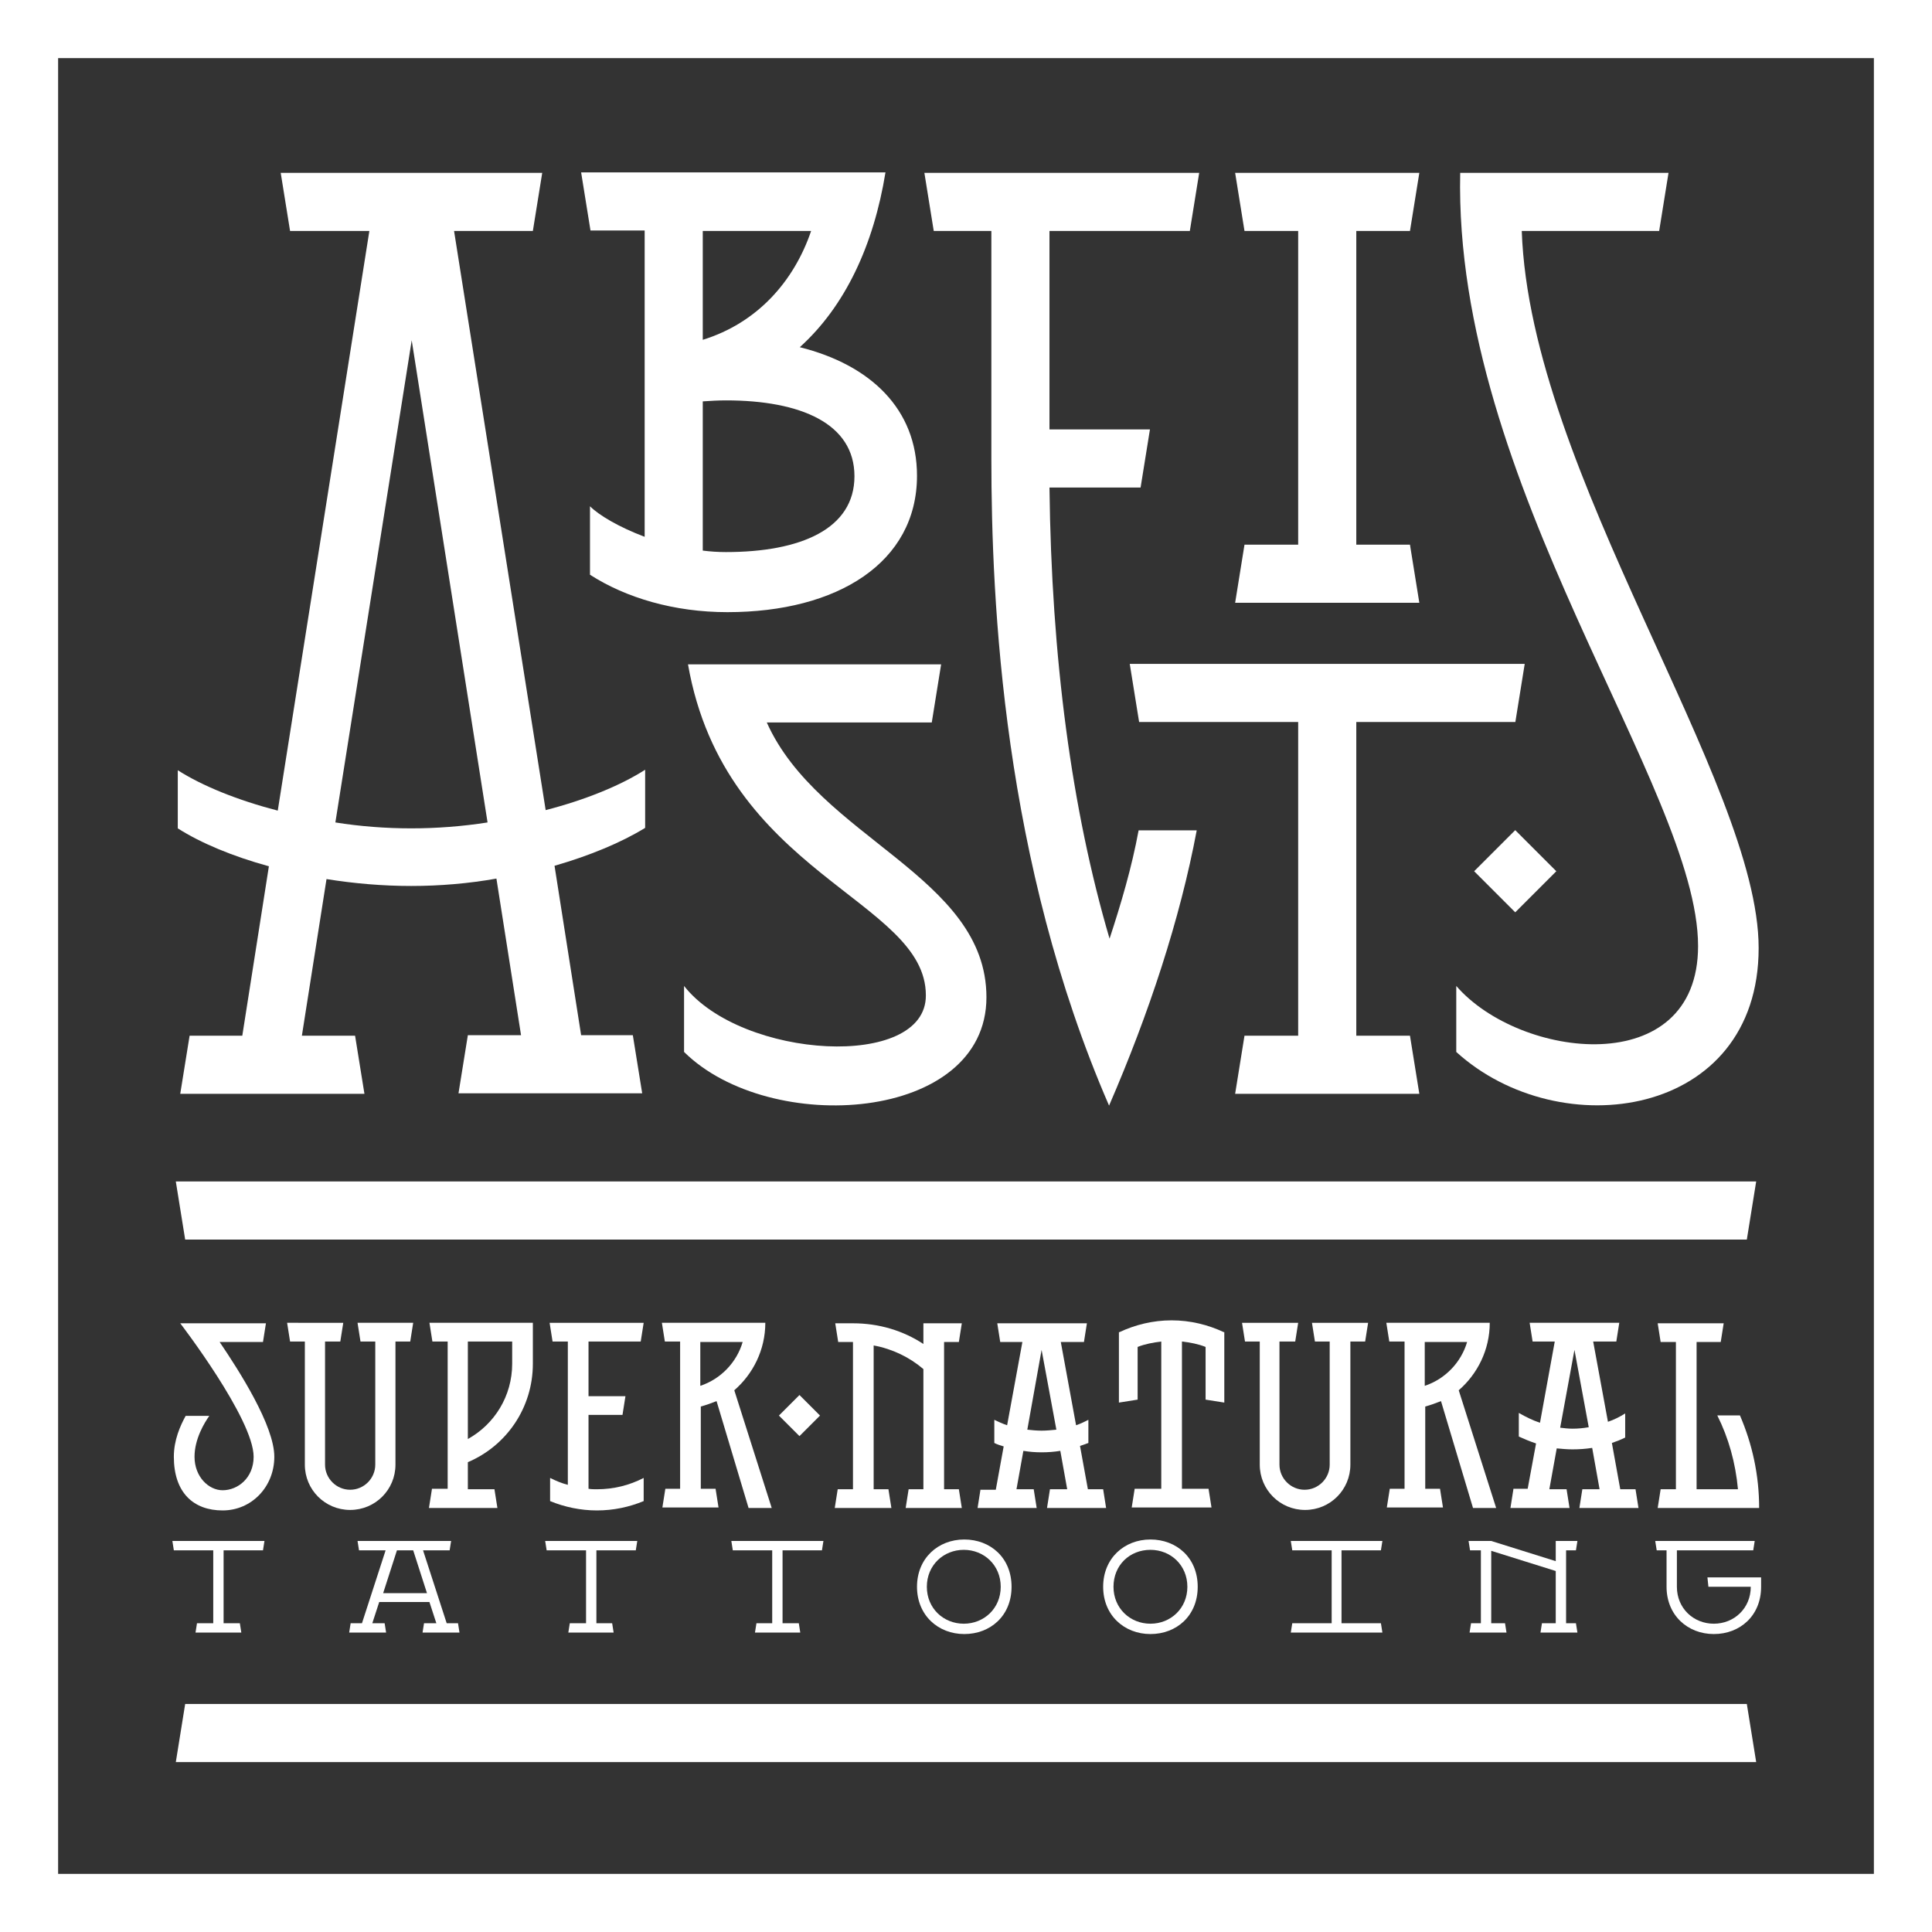 <?xml version="1.0" encoding="utf-8"?>
<!-- Generator: Adobe Illustrator 26.4.1, SVG Export Plug-In . SVG Version: 6.00 Build 0)  -->
<svg version="1.1" id="Ebene_1" xmlns="http://www.w3.org/2000/svg" xmlns:xlink="http://www.w3.org/1999/xlink" x="0px" y="0px"
	 viewBox="0 0 392.3 392.3" style="enable-background:new 0 0 392.3 392.3;" xml:space="preserve">
<rect x="0" y="0" width="392.3" height="392.3" fill="#333333" stroke="none"/>
<style type="text/css">
	.st0{fill:#FFFFFF;}
</style>
<g>
	<polygon class="st0" points="252.7,110.6 250.8,122.4 288.2,122.4 286.3,110.6 275.4,110.6 275.4,46.9 286.3,46.9 288.2,35.1 
		250.8,35.1 252.7,46.9 263.6,46.9 263.6,110.6 	"/>
	<polygon class="st0" points="307.7,146.6 309.6,134.8 229.4,134.8 231.3,146.6 263.6,146.6 263.6,210.3 252.7,210.3 250.8,222.1 
		288.2,222.1 286.3,210.3 275.4,210.3 275.4,146.6 	"/>
	<path class="st0" d="M130.9,46.9V109c-5.3-2-9.3-4.4-11.1-6.2l0,13.9c7.3,4.7,17.1,7.6,27.9,7.6c22.4,0,38.5-10.1,38.5-27.7
		c0-13.5-9.4-22.5-23.8-26.1c9.2-8.3,15-20.7,17.4-35.5H118l1.9,11.8H130.9z M142.7,46.9h22c-3.5,10.3-11,18.7-22,22.1V46.9z
		 M142.7,81.5c1.5-0.1,3.1-0.2,4.7-0.2c15.2,0,26.1,4.7,26.1,15.4c0,10.7-10.9,15.4-26.1,15.4c-1.6,0-3.1-0.1-4.7-0.3V81.5z"/>
	<path class="st0" d="M138.9,200.2v13.4c17.4,17.2,61.4,14.3,61.4-11.1c0-24.6-34.1-32.3-44.6-55.8h33.5l1.9-11.8h-51.4
		c7.5,42.8,48.3,47.7,48.3,67.2C188.1,217.3,150.6,215.1,138.9,200.2z"/>
	<path class="st0" d="M295.7,200.2v13.4c21,19.1,61.4,13.5,61.4-21.1c0-33.7-46.4-96.4-48.1-145.6h27.9l1.9-11.8h-42.3
		c-1.4,63.2,48.3,125,48.3,157C344.8,219.5,308.6,215.1,295.7,200.2z"/>
	
		<rect x="301.8" y="171" transform="matrix(0.707 -0.707 0.707 0.707 -34.937 269.384)" class="st0" width="11.8" height="11.8"/>
	<path class="st0" d="M49.2,210.3H38.5l-1.9,11.8H74l-1.9-11.8H61.3l5-31.8c5.6,0.9,11.4,1.4,17.2,1.4c5.8,0,11.7-0.5,17.3-1.5
		l5,31.8H95l-1.9,11.8h37.3l-1.9-11.8H118l-5.4-34.4c7.3-2.1,13.7-4.8,18.4-7.7v-11.8c-5,3.2-12.1,6.1-20.2,8.2L92.2,46.9h16
		l1.9-11.8H57l1.9,11.8H75L56.4,164.6c-8.1-2.1-15.3-5-20.3-8.2v11.8c4.7,3,11.2,5.7,18.5,7.7L49.2,210.3z M83.6,69.1L99,167
		c-5.1,0.8-10.3,1.2-15.5,1.2c-5.2,0-10.4-0.4-15.4-1.2L83.6,69.1z"/>
	<path class="st0" d="M201.3,46.9v46.2c0,29.3,2.4,81.9,23.9,131.4c8.1-18.7,14.4-37.8,17.8-55.9c0,0-11.7,0-11.8,0
		c-1.4,7.6-3.6,15-5.9,22c-7.7-26.2-11.8-57-12.2-91.6h18.5l1.9-11.8h-20.4V46.9h28.5l1.9-11.8h-55.8l1.9,11.8H201.3z"/>
	<polygon class="st0" points="37.6,346 35.7,357.8 356.6,357.8 354.7,346 	"/>
	<polygon class="st0" points="354.7,251.7 356.6,239.9 35.7,239.9 37.6,251.7 	"/>
	<path class="st0" d="M111.7,300.1v4.7c2.9,1.2,6.2,1.9,9.5,1.9c3.4,0,6.6-0.7,9.5-1.9v-4.7c-2.9,1.5-6.1,2.3-9.5,2.3
		c-0.6,0-1.1,0-1.7-0.1v-15h6.9l0.6-3.8h-7.5v-11.1h10.6l0.6-3.8h-19.1l0.6,3.8h3.1v29.1C114.1,301.2,112.9,300.7,111.7,300.1z"/>
	<path class="st0" d="M199.1,302.4l-0.6,3.8h12l-0.6-3.8h-3.5l1.4-7.8c1.2,0.2,2.4,0.3,3.7,0.3c1.3,0,2.6-0.1,3.8-0.3l1.4,7.8h-3.5
		l-0.6,3.8h12l-0.6-3.8h-3.1l-1.6-8.8c0.6-0.2,1.2-0.4,1.7-0.6v-4.7c-0.8,0.4-1.6,0.8-2.5,1.1l-3.1-16.9h4.7l0.6-3.8h-18.2l0.6,3.8
		h4.5l-3.1,16.9c-0.9-0.3-1.8-0.7-2.6-1.1v4.7c0.6,0.3,1.2,0.5,1.9,0.7l-1.6,8.8H199.1z M211.5,274.1l3,16.2c-1,0.1-2,0.2-3,0.2
		c-1,0-2-0.1-2.9-0.2L211.5,274.1z"/>
	<path class="st0" d="M87.7,302.4l-0.6,3.8H101l-0.6-3.8H95v-5.5c7.8-3.3,13.2-11,13.2-20l0,0h0v-8.3h-21l0.6,3.8h3.1v29.9H87.7z
		 M95,272.4h9v4.5h0l0,0c0,6.6-3.6,12.3-9,15.3V272.4z"/>
	<path class="st0" d="M45.2,306.7c5.9,0,10.5-4.8,10.5-10.9c0-6.3-7.1-17.4-11.1-23.3h8.8l0.6-3.8H36.6c0,0,14.9,19.4,14.9,27.1
		c0,4.3-3.2,6.8-6.3,6.8c-2.8,0-5.7-2.7-5.7-6.8c0-3.6,2-6.9,3-8.3h-4.8c-1.1,2-2.4,4.9-2.4,8.3C35.3,303.1,39.3,306.7,45.2,306.7z"
		/>
	<path class="st0" d="M155.4,268.6h-21l0.6,3.8h3.1v29.9h-3l-0.6,3.8h11.4l-0.6-3.8h-3v-16.7c1.1-0.3,2.2-0.7,3.2-1.1l6.5,21.7h4.7
		l-7.6-23.9C152.9,279,155.4,274.1,155.4,268.6z M142.2,281.4v-8.9h8.6C149.6,276.6,146.4,280,142.2,281.4z"/>
	<path class="st0" d="M66.1,272.4h3l0.6-3.8H58.3l0.6,3.8h3v25h0c0,5.1,4.1,9.2,9.2,9.2c5.1,0,9.2-4.1,9.2-9.2v-25h3l0.6-3.8H72.6
		l0.6,3.8h3v25c0,2.8-2.3,5.1-5.1,5.1c-2.8,0-5.1-2.3-5.1-5.1h0V272.4z"/>
	<path class="st0" d="M260,272.4h3l0.6-3.8h-11.4l0.6,3.8h3v25h0c0,5.1,4.1,9.2,9.2,9.2c5.1,0,9.2-4.1,9.2-9.2v-25h3l0.6-3.8h-11.4
		l0.6,3.8h3v25c0,2.8-2.3,5.1-5.1,5.1c-2.8,0-5.1-2.3-5.1-5.1h0V272.4z"/>
	<path class="st0" d="M302.5,268.6h-21l0.6,3.8h3.1v29.9h-3l-0.6,3.8H293l-0.6-3.8h-3v-16.7c1.1-0.3,2.2-0.7,3.2-1.1l6.5,21.7h4.7
		l-7.6-23.9C300,279,302.5,274.1,302.5,268.6z M289.3,281.4v-8.9h8.6C296.7,276.6,293.5,280,289.3,281.4z"/>
	<path class="st0" d="M307.3,302.4l-0.6,3.8h12l-0.6-3.8h-3.5l1.5-8.3c1.1,0.1,2.1,0.2,3.2,0.2c1.4,0,2.7-0.1,4-0.3l1.5,8.4h-3.5
		l-0.6,3.8h12l-0.6-3.8H329l-1.7-9.4c0.9-0.3,1.9-0.7,2.7-1.1V287c-1.1,0.7-2.3,1.3-3.5,1.7l-3-16.3h4.7l0.6-3.8h-6h-2.2h-2h-2.2
		h-5.8l0.6,3.8h4.5l-3,16.5c-1.5-0.5-2.9-1.2-4.3-2v4.8c1.1,0.5,2.3,1,3.5,1.4l-1.7,9.2H307.3z M319.7,274.1l2.9,15.7
		c-1.1,0.2-2.2,0.3-3.3,0.3c-0.8,0-1.7-0.1-2.5-0.2L319.7,274.1z"/>
	<path class="st0" d="M348.7,287.4c2.3,4.6,3.7,9.6,4.2,15h-8.4v-29.9h4.9l0.6-3.8h-13.4l0.6,3.8h3.1v29.9h-3.1l-0.6,3.8h20.6
		c0-6.7-1.4-13-3.9-18.8H348.7z"/>
	
		<rect x="159.4" y="284.5" transform="matrix(0.707 -0.707 0.707 0.707 -155.673 198.99)" class="st0" width="5.9" height="5.9"/>
	<polygon class="st0" points="43.3,314.8 43.3,329.6 40,329.6 39.7,331.5 49,331.5 48.7,329.6 45.4,329.6 45.4,314.8 53.4,314.8 
		53.7,312.9 35,312.9 35.3,314.8 	"/>
	<polygon class="st0" points="111,314.8 119,314.8 119,329.6 115.7,329.6 115.4,331.5 124.6,331.5 124.3,329.6 121.1,329.6 
		121.1,314.8 129.1,314.8 129.4,312.9 110.7,312.9 	"/>
	<polygon class="st0" points="148.8,314.8 156.8,314.8 156.8,329.6 153.6,329.6 153.3,331.5 162.5,331.5 162.2,329.6 158.9,329.6 
		158.9,314.8 166.9,314.8 167.2,312.9 148.5,312.9 	"/>
	<path class="st0" d="M186.2,322.2c0,5.8,4.3,9.6,9.6,9.6s9.6-3.7,9.6-9.6s-4.3-9.6-9.6-9.6S186.2,316.4,186.2,322.2z M203.2,322.2
		c0,4.4-3.4,7.5-7.5,7.5s-7.5-3.1-7.5-7.5s3.4-7.5,7.5-7.5S203.2,317.8,203.2,322.2z"/>
	<polygon class="st0" points="280.4,314.8 280.7,312.9 262.1,312.9 262.4,314.8 270.4,314.8 270.4,329.6 262.4,329.6 262.1,331.5 
		280.7,331.5 280.4,329.6 272.4,329.6 272.4,314.8 	"/>
	<polygon class="st0" points="298.2,312.9 298.5,314.8 300.7,314.8 300.7,329.6 298.7,329.6 298.4,331.5 305.9,331.5 305.6,329.6 
		302.8,329.6 302.8,314.9 315.9,319 315.9,329.6 313.1,329.6 312.8,331.5 320.3,331.5 320,329.6 318,329.6 318,314.8 320,314.8 
		320.3,312.9 315.9,312.9 315.9,317 302.8,312.9 	"/>
	<path class="st0" d="M224,322.2c0,5.8,4.3,9.6,9.6,9.6c5.3,0,9.6-3.7,9.6-9.6s-4.3-9.6-9.6-9.6C228.3,312.6,224,316.4,224,322.2z
		 M233.6,314.7c4.1,0,7.5,3.1,7.5,7.5s-3.4,7.5-7.5,7.5c-4.1,0-7.5-3.1-7.5-7.5S229.4,314.7,233.6,314.7z"/>
	<path class="st0" d="M346.9,322.2h8.6c0,4.4-3.4,7.5-7.5,7.5c-4.1,0-7.5-3.1-7.5-7.5v-7.4H356l0.3-1.9h-20.2l0.3,1.9h2v7.4
		c0,5.8,4.3,9.6,9.6,9.6c5.3,0,9.6-3.7,9.6-9.6v-1.9h-10.9L346.9,322.2z"/>
	<path class="st0" d="M72.9,314.8h5.4l-4.8,14.8h-2.3l-0.3,1.9h7.5l-0.3-1.9h-2.5l1.4-4.3h10.2l1.4,4.3h-2.5l-0.3,1.9h7.5l-0.3-1.9
		h-2.3l-4.8-14.8h5.4l0.3-1.9H72.6L72.9,314.8z M83.9,314.8l2.8,8.7h-8.9l2.8-8.7H83.9z"/>
	<path class="st0" d="M170.1,302.4l-0.6,3.8H181l-0.6-3.8h-3v-29.2c3.8,0.7,7.3,2.4,10.1,4.8v24.4h-3l-0.6,3.8h11.4l-0.6-3.8h-3
		v-29.9h3l0.6-3.8h-7.8v4.2c-4.1-2.7-9-4.2-14.3-4.2h-3.6l0.6,3.8h3v29.9H170.1z"/>
	<path class="st0" d="M248.6,284.8v-9.4v-4.8v-0.1l-0.1,0c-3.2-1.5-6.8-2.4-10.6-2.4c-3.8,0-7.4,0.9-10.6,2.4l-0.1,0v0.1v4.8v9.4
		l3.8-0.6v-10.7c1.5-0.6,3.2-0.9,4.8-1.1v29.9h-5.4l-0.6,3.8h16.2l-0.6-3.8h-5.4v-29.9c1.7,0.2,3.3,0.5,4.8,1.1v10.7L248.6,284.8z"
		/>
	<path class="st0" d="M380.5,0H11.8H0v11.8v368.7v11.8h11.8h368.7h11.8v-11.8V11.8V0H380.5z M380.5,380.5H11.8V11.8h368.7V380.5z"/>
</g>
</svg>
